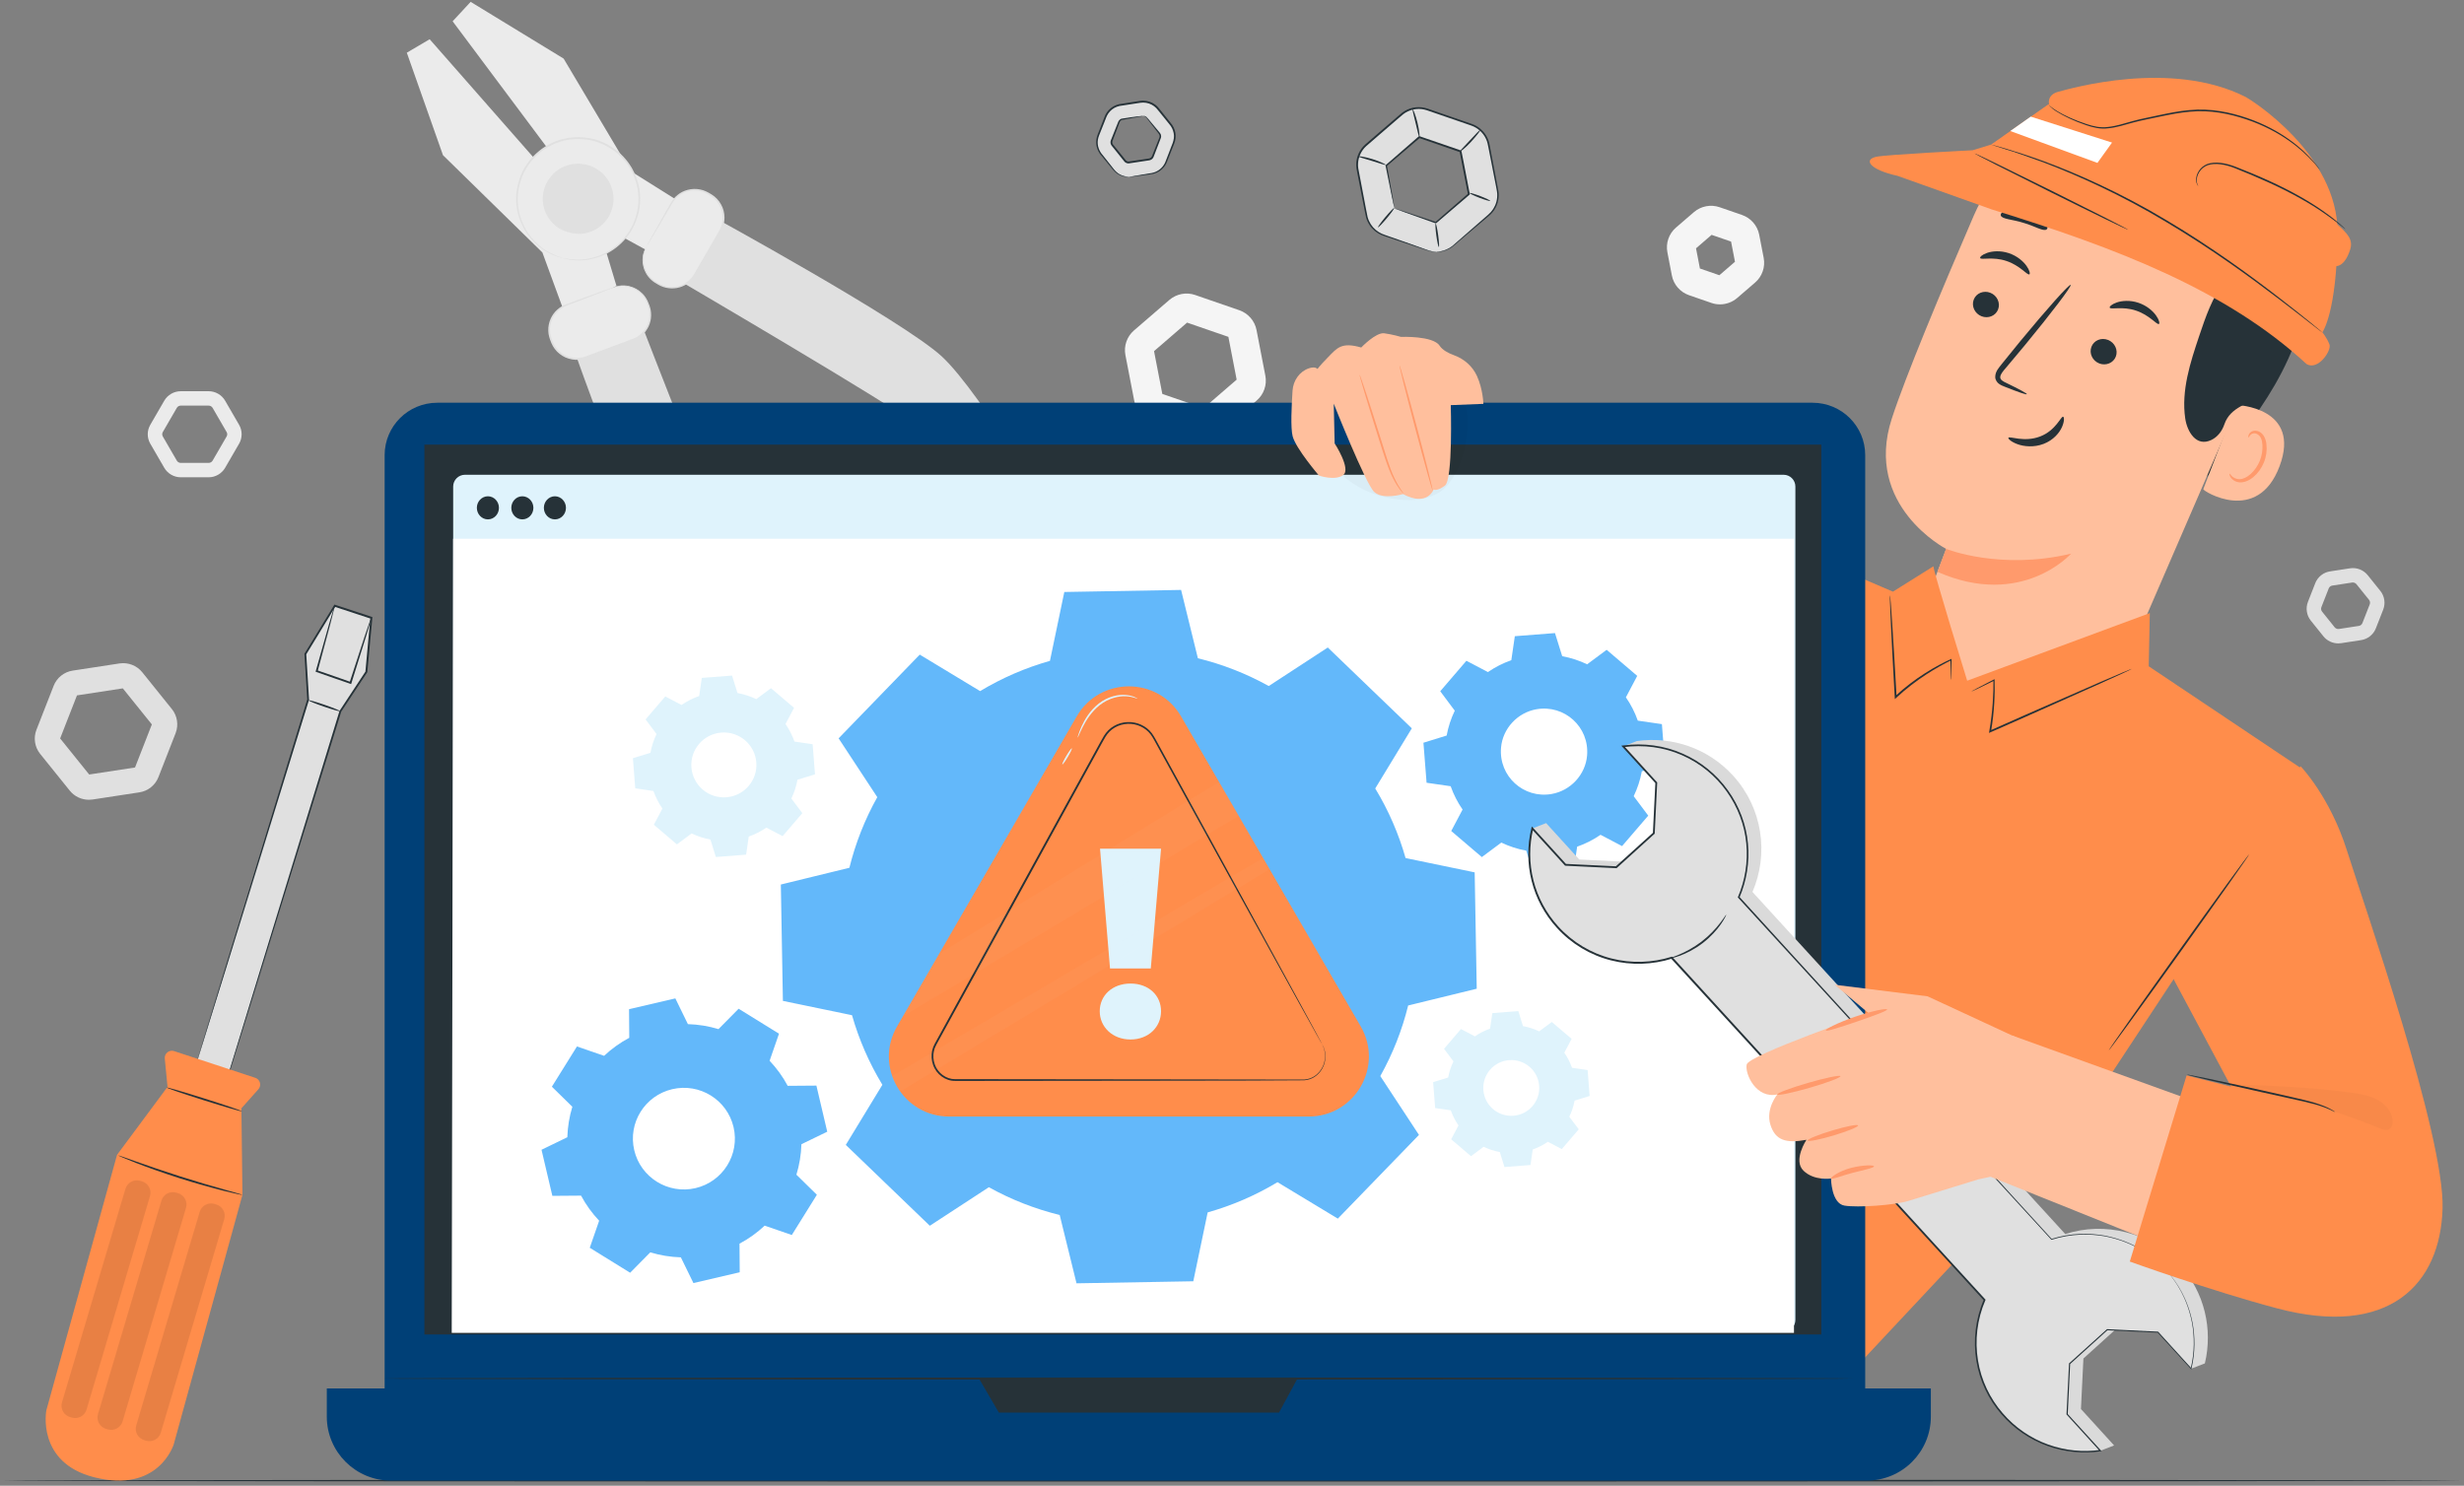 <svg width="451" height="272" viewBox="0 0 451 272" fill="none" xmlns="http://www.w3.org/2000/svg">
<rect x="0" y="0" width="451" height="272" fill="#808080" stroke="none"/>
<g clip-path="url(#clip0_59_95)">
<path d="M220.405 80.058C219.876 80.058 219.347 79.973 218.838 79.795L210.749 77.002C209.136 76.442 207.927 75.059 207.61 73.386L205.991 65.008C205.667 63.335 206.268 61.603 207.563 60.489L214.04 54.904C215.336 53.791 217.14 53.442 218.752 54.002L226.842 56.794C228.454 57.354 229.664 58.737 229.987 60.41L231.607 68.789C231.93 70.462 231.329 72.194 230.034 73.307L223.557 78.893C222.671 79.657 221.548 80.058 220.405 80.058ZM212.745 72.115L220.305 74.723L226.353 69.5L224.839 61.669L217.279 59.06L211.231 64.283L212.745 72.115Z" fill="#F5F5F5"/>
<path d="M314.813 55.721C314.284 55.721 313.755 55.635 313.246 55.457L309.149 54.041C307.53 53.481 306.327 52.098 306.01 50.425L305.19 46.183C304.866 44.51 305.468 42.778 306.763 41.665L310.041 38.839C311.336 37.726 313.141 37.377 314.753 37.937L318.851 39.353C320.47 39.913 321.673 41.296 321.997 42.969L322.816 47.211C323.14 48.884 322.538 50.616 321.243 51.729L317.965 54.555C317.073 55.319 315.949 55.721 314.813 55.721ZM311.145 49.154L314.707 50.386L317.562 47.922L316.848 44.227L313.286 42.995L310.431 45.459L311.145 49.154Z" fill="#F5F5F5"/>
<path d="M427.983 117.787C426.939 117.787 425.928 117.313 425.267 116.49L422.961 113.618C422.187 112.656 421.983 111.339 422.432 110.193L423.774 106.768C424.223 105.615 425.261 104.785 426.49 104.601L430.138 104.041C431.361 103.85 432.603 104.337 433.376 105.299L435.683 108.171C436.456 109.132 436.661 110.45 436.212 111.596L434.87 115.021C434.421 116.174 433.383 117.004 432.154 117.188L428.506 117.748C428.334 117.774 428.155 117.787 427.983 117.787ZM430.66 106.636C430.62 106.636 430.574 106.636 430.534 106.643L426.886 107.203C426.596 107.249 426.344 107.446 426.239 107.723L424.897 111.148C424.791 111.425 424.838 111.741 425.023 111.971L427.329 114.843C427.514 115.074 427.818 115.192 428.109 115.146L431.757 114.586C432.048 114.54 432.299 114.343 432.405 114.066L433.746 110.641C433.852 110.364 433.806 110.048 433.621 109.817L431.314 106.946C431.149 106.755 430.911 106.636 430.66 106.636Z" fill="#E0E0E0"/>
<path d="M16.262 146.413C14.921 146.413 13.625 145.807 12.773 144.747L7.347 138.009C6.349 136.77 6.091 135.084 6.673 133.602L9.819 125.553C10.393 124.078 11.735 123.004 13.308 122.767L21.88 121.456C23.453 121.219 25.052 121.838 26.043 123.076L31.463 129.815C32.461 131.053 32.718 132.739 32.143 134.221L28.998 142.27C28.423 143.752 27.081 144.819 25.508 145.056L16.936 146.367C16.712 146.4 16.48 146.413 16.262 146.413ZM11.008 135.189L16.322 141.789L24.715 140.505L27.795 132.621L22.481 126.021L14.088 127.305L11.008 135.189Z" fill="#E0E0E0"/>
<path d="M38.191 87.376H33.082C31.846 87.376 30.689 86.711 30.068 85.644L27.511 81.231C26.889 80.164 26.889 78.834 27.511 77.766L30.068 73.353C30.689 72.286 31.839 71.621 33.082 71.621H38.191C39.426 71.621 40.583 72.286 41.204 73.353L43.762 77.766C44.383 78.834 44.383 80.164 43.762 81.231L41.204 85.644C40.583 86.711 39.426 87.376 38.191 87.376ZM33.082 74.256C32.784 74.256 32.507 74.414 32.361 74.671L29.804 79.084C29.652 79.341 29.652 79.657 29.804 79.914L32.361 84.327C32.514 84.584 32.784 84.742 33.082 84.742H38.191C38.488 84.742 38.766 84.584 38.917 84.327L41.475 79.914C41.627 79.657 41.627 79.341 41.475 79.084L38.917 74.671C38.766 74.414 38.488 74.256 38.191 74.256H33.082Z" fill="#EBEBEB"/>
<path d="M125.362 37.555L115.396 31.304L103.163 10.727L86.145 0.34L82.847 3.897L84.578 6.209L89.945 13.395L111.278 41.928L119.976 46.697L125.362 37.555Z" fill="#EBEBEB"/>
<path d="M112.838 52.348L109.983 42.87L78.644 7.183L74.46 9.647L81.082 28.412L99.277 46.223L103.354 57.348L112.838 52.348Z" fill="#EBEBEB"/>
<path d="M129.816 39.32C129.816 39.32 165.207 58.678 172.338 65.212C179.469 71.746 196.123 98.956 194.438 102.434C192.746 105.911 191.451 106.353 187.611 103.013C183.771 99.674 171.367 81 168.029 77.984C164.692 74.967 123.234 50.728 123.234 50.728L129.816 39.32Z" fill="#E0E0E0"/>
<path d="M105.819 47.606C112.01 47.606 117.028 42.605 117.028 36.435C117.028 30.265 112.01 25.264 105.819 25.264C99.629 25.264 94.611 30.265 94.611 36.435C94.611 42.605 99.629 47.606 105.819 47.606Z" fill="#EBEBEB"/>
<path d="M103.004 47.25C103.011 47.191 103.969 47.52 105.74 47.533C106.626 47.553 107.71 47.415 108.912 47.066C110.115 46.71 111.43 46.098 112.66 45.116C113.882 44.141 115.052 42.811 115.825 41.131C116.579 39.458 117.041 37.469 116.81 35.407C116.724 34.373 116.466 33.333 116.057 32.338C115.872 31.831 115.594 31.35 115.343 30.863C115.039 30.401 114.748 29.927 114.378 29.499C112.97 27.734 110.915 26.417 108.602 25.791C106.282 25.211 103.837 25.369 101.748 26.226C101.213 26.417 100.731 26.693 100.235 26.95C99.772 27.253 99.296 27.536 98.887 27.892C98.041 28.564 97.301 29.348 96.726 30.21C95.516 31.903 94.948 33.86 94.789 35.691C94.637 37.535 95.014 39.261 95.609 40.71C96.21 42.165 97.056 43.338 97.935 44.227C98.814 45.116 99.7 45.762 100.479 46.177C102.033 47.013 103.024 47.191 103.004 47.25C103.004 47.257 102.945 47.244 102.826 47.211C102.693 47.171 102.522 47.125 102.31 47.066C102.079 47.007 101.801 46.921 101.491 46.783C101.173 46.651 100.797 46.513 100.413 46.282C99.614 45.887 98.708 45.241 97.796 44.352C96.891 43.456 96.012 42.271 95.384 40.789C94.763 39.313 94.366 37.548 94.505 35.658C94.65 33.781 95.232 31.765 96.468 30.02C97.056 29.13 97.816 28.327 98.682 27.628C99.105 27.26 99.587 26.97 100.063 26.654C100.565 26.39 101.068 26.107 101.616 25.909C103.771 25.02 106.289 24.855 108.681 25.455C111.067 26.094 113.182 27.464 114.629 29.282C115.012 29.723 115.31 30.21 115.62 30.691C115.885 31.198 116.162 31.686 116.354 32.213C116.777 33.247 117.041 34.314 117.121 35.381C117.345 37.509 116.863 39.544 116.076 41.256C115.277 42.975 114.067 44.326 112.805 45.314C111.536 46.302 110.181 46.914 108.959 47.257C107.729 47.593 106.626 47.711 105.727 47.672C105.278 47.685 104.881 47.626 104.544 47.586C104.2 47.553 103.916 47.494 103.685 47.435C103.473 47.382 103.301 47.343 103.163 47.31C103.057 47.27 102.997 47.257 103.004 47.25Z" fill="#E0E0E0"/>
<path d="M104.227 42.541C100.843 41.665 98.814 38.22 99.693 34.847C100.572 31.475 104.028 29.453 107.412 30.329C110.796 31.205 112.825 34.65 111.946 38.022C111.067 41.395 107.61 43.417 104.227 42.541Z" fill="#E0E0E0"/>
<path d="M104.227 42.541C104.233 42.495 104.775 42.672 105.773 42.672C106.751 42.672 108.258 42.402 109.653 41.296C110.333 40.749 110.988 40.005 111.417 39.063C111.834 38.128 112.091 37.014 111.959 35.862C111.913 35.289 111.767 34.703 111.536 34.149C111.311 33.589 111.001 33.049 110.598 32.569C109.811 31.587 108.668 30.849 107.373 30.5C106.077 30.177 104.716 30.263 103.546 30.737C102.958 30.961 102.416 31.277 101.947 31.666C101.471 32.041 101.061 32.476 100.737 32.957C100.063 33.899 99.739 34.992 99.647 36.013C99.561 37.041 99.766 38.009 100.096 38.819C100.777 40.459 101.96 41.421 102.812 41.902C103.685 42.389 104.24 42.501 104.227 42.541C104.227 42.541 103.658 42.481 102.746 42.02C101.854 41.566 100.605 40.611 99.871 38.918C99.514 38.081 99.283 37.074 99.362 36C99.442 34.933 99.772 33.78 100.473 32.779C100.81 32.272 101.239 31.811 101.735 31.409C102.224 31.001 102.793 30.665 103.414 30.428C104.643 29.921 106.084 29.828 107.452 30.171C108.813 30.533 110.023 31.317 110.849 32.358C111.272 32.865 111.602 33.438 111.834 34.031C112.071 34.617 112.223 35.23 112.27 35.836C112.395 37.047 112.118 38.213 111.668 39.188C111.212 40.169 110.518 40.934 109.798 41.493C108.331 42.62 106.771 42.85 105.773 42.811C104.755 42.765 104.227 42.541 104.227 42.541Z" fill="#E0E0E0"/>
<path d="M118.33 45.123L122.91 37.179C124.252 34.847 127.232 34.05 129.572 35.388L130.001 35.631C132.341 36.968 133.141 39.939 131.799 42.271L127.219 50.214C125.877 52.546 122.897 53.343 120.557 52.006L120.128 51.762C117.795 50.425 116.988 47.454 118.33 45.123Z" fill="#EBEBEB"/>
<path d="M118.33 45.123C118.376 45.142 117.934 45.735 117.782 46.98C117.715 47.599 117.768 48.377 118.072 49.2C118.238 49.608 118.456 50.023 118.76 50.425C119.07 50.814 119.454 51.182 119.916 51.485C120.385 51.775 120.901 52.091 121.463 52.276C122.031 52.467 122.659 52.553 123.307 52.506C124.595 52.421 125.937 51.749 126.796 50.583C128.316 48.054 129.922 45.169 131.654 42.198C132.486 40.756 132.467 38.925 131.673 37.561C131.297 36.87 130.742 36.303 130.101 35.901C129.446 35.486 128.785 35.131 128.065 34.999C126.644 34.709 125.19 35.111 124.186 35.921C123.148 36.712 122.692 37.91 122.084 38.859C120.947 40.782 120.029 42.343 119.368 43.463C119.057 43.983 118.806 44.392 118.614 44.708C118.436 44.984 118.343 45.129 118.33 45.123C118.317 45.116 118.396 44.958 118.555 44.668C118.733 44.345 118.965 43.924 119.255 43.39C119.89 42.258 120.782 40.677 121.879 38.734C122.157 38.24 122.447 37.726 122.751 37.192C123.062 36.646 123.478 36.119 124.014 35.691C125.071 34.821 126.611 34.38 128.131 34.683C128.898 34.815 129.618 35.197 130.279 35.618C130.96 36.046 131.561 36.652 131.964 37.39C132.817 38.846 132.843 40.808 131.944 42.363C130.206 45.347 128.62 48.185 127.047 50.767C126.122 52.012 124.688 52.717 123.32 52.79C122.639 52.829 121.972 52.73 121.37 52.526C120.762 52.315 120.26 51.999 119.771 51.69C119.295 51.367 118.892 50.972 118.581 50.563C118.271 50.142 118.053 49.7 117.887 49.279C117.59 48.416 117.557 47.606 117.643 46.974C117.729 46.335 117.927 45.874 118.066 45.571C118.231 45.268 118.323 45.116 118.33 45.123Z" fill="#E0E0E0"/>
<path d="M104.669 62.966C104.669 62.966 118.079 100.919 123.393 108.994C128.706 117.069 152.928 137.877 156.648 136.777C160.363 135.677 161.017 134.478 158.334 130.157C155.651 125.836 139.181 110.601 136.736 106.827C134.291 103.053 117.035 58.349 117.035 58.349L104.669 62.966Z" fill="#E0E0E0"/>
<path d="M112.283 52.618L103.678 55.826C101.154 56.768 99.871 59.567 100.817 62.084L100.988 62.545C101.933 65.061 104.742 66.338 107.267 65.397L115.872 62.189C118.396 61.247 119.678 58.448 118.733 55.932L118.561 55.471C117.616 52.954 114.808 51.677 112.283 52.618Z" fill="#EBEBEB"/>
<path d="M112.283 52.618C112.276 52.605 112.442 52.546 112.759 52.434C113.083 52.355 113.572 52.23 114.213 52.25C114.854 52.269 115.64 52.434 116.453 52.869C116.85 53.099 117.246 53.389 117.616 53.758C117.973 54.133 118.297 54.588 118.542 55.115C118.773 55.642 119.004 56.188 119.11 56.821C119.216 57.447 119.209 58.112 119.057 58.777C118.76 60.108 117.834 61.405 116.447 62.11C113.638 63.236 110.565 64.336 107.333 65.561C105.654 66.194 103.711 65.845 102.409 64.771C101.748 64.251 101.246 63.566 100.929 62.821C100.625 62.103 100.36 61.333 100.354 60.556C100.301 59.008 100.988 57.565 102.019 56.669C102.528 56.215 103.116 55.886 103.711 55.675C104.293 55.464 104.848 55.26 105.377 55.062C107.478 54.305 109.19 53.685 110.413 53.238C110.988 53.04 111.444 52.882 111.787 52.757C112.111 52.658 112.276 52.612 112.283 52.618C112.29 52.625 112.124 52.704 111.82 52.829C111.483 52.968 111.027 53.145 110.465 53.369C109.249 53.837 107.551 54.489 105.463 55.293C104.425 55.734 103.163 55.991 102.211 56.887C101.246 57.743 100.612 59.106 100.671 60.549C100.678 61.273 100.929 61.985 101.233 62.696C101.53 63.388 101.999 64.027 102.621 64.507C103.837 65.509 105.648 65.825 107.214 65.239C110.432 64.02 113.558 62.907 116.308 61.827C117.61 61.175 118.489 59.963 118.779 58.711C118.931 58.086 118.945 57.453 118.852 56.86C118.76 56.274 118.535 55.721 118.323 55.214C118.099 54.713 117.801 54.272 117.464 53.91C117.121 53.547 116.744 53.264 116.367 53.04C115.601 52.605 114.841 52.428 114.219 52.388C112.95 52.329 112.29 52.671 112.283 52.618Z" fill="#E0E0E0"/>
<path d="M450.5 271.06C450.5 271.152 349.754 271.231 225.513 271.231C101.22 271.231 0.5 271.158 0.5 271.06C0.5 270.961 101.22 270.888 225.513 270.888C349.754 270.888 450.5 270.967 450.5 271.06Z" fill="#263238"/>
<path d="M35.633 195.708C35.818 195.154 56.405 128.069 56.405 128.069L55.889 119.737L61.276 110.897L67.964 113.097L67.045 123.004L62.293 130.21L41.554 197.618L35.633 195.708Z" fill="#E0E0E0"/>
<path d="M35.633 195.708C35.633 195.708 35.772 195.747 36.029 195.826C36.294 195.912 36.677 196.024 37.173 196.182C38.184 196.498 39.658 196.959 41.574 197.565L41.495 197.605C44.846 186.658 52.591 161.338 62.135 130.17L62.141 130.15L62.154 130.131C63.661 127.845 65.274 125.401 66.906 122.925L66.88 123.004C67.171 119.842 67.481 116.49 67.792 113.098L67.911 113.275C67.739 113.216 67.547 113.157 67.356 113.091C65.294 112.412 63.245 111.741 61.216 111.069L61.414 110.996C59.584 114 57.786 116.951 56.028 119.836L56.054 119.737C56.226 122.576 56.398 125.355 56.563 128.069V128.102L56.557 128.128C50.536 147.618 45.328 164.5 41.614 176.521C39.75 182.528 38.257 187.323 37.232 190.623C36.717 192.263 36.32 193.534 36.049 194.404C35.917 194.825 35.811 195.155 35.739 195.385C35.679 195.589 35.633 195.708 35.633 195.708C35.633 195.708 35.659 195.602 35.719 195.385C35.785 195.155 35.884 194.838 36.003 194.417C36.261 193.554 36.644 192.289 37.133 190.656C38.138 187.356 39.592 182.567 41.416 176.56C45.097 164.507 50.272 147.572 56.246 128.016L56.239 128.076C56.068 125.362 55.896 122.582 55.724 119.743V119.691L55.75 119.645C57.508 116.76 59.306 113.809 61.137 110.805L61.209 110.687L61.342 110.726C63.37 111.392 65.413 112.07 67.481 112.748C67.673 112.808 67.858 112.874 68.036 112.933L68.168 112.979L68.155 113.117C67.838 116.509 67.534 119.862 67.237 123.024L67.23 123.063L67.204 123.096C65.565 125.573 63.952 128.016 62.445 130.295L62.465 130.249C52.829 161.398 45.004 186.691 41.621 197.625L41.601 197.684L41.541 197.664C39.618 197.032 38.138 196.544 37.133 196.208C36.644 196.044 36.274 195.919 36.01 195.833C35.752 195.754 35.633 195.708 35.633 195.708Z" fill="#263238"/>
<path d="M30.663 198.968L21.417 211.43L8.484 258.189C8.484 258.189 6.626 267.727 17.194 270.434C29.064 273.477 31.8 264.414 31.8 264.414L44.377 218.748L44.185 202.9L47.291 199.416C47.919 198.718 47.615 197.605 46.723 197.315L31.872 192.428C30.974 192.131 30.068 192.856 30.161 193.791L30.663 198.968Z" fill="#FF8D4B"/>
<path d="M44.291 203.454C44.264 203.546 41.151 202.637 37.338 201.438C33.525 200.233 30.458 199.186 30.491 199.093C30.518 199.001 33.63 199.904 37.444 201.116C41.257 202.314 44.324 203.368 44.291 203.454Z" fill="#263238"/>
<path d="M44.377 218.755C44.37 218.774 44.039 218.722 43.451 218.59C42.856 218.465 42.011 218.267 40.96 218.004C38.865 217.477 35.983 216.686 32.837 215.685C29.692 214.684 26.883 213.67 24.867 212.886C23.863 212.497 23.05 212.168 22.494 211.924C21.939 211.687 21.635 211.542 21.642 211.523C21.648 211.503 21.972 211.602 22.541 211.799C23.169 212.023 23.981 212.313 24.953 212.655C26.988 213.38 29.804 214.355 32.943 215.356C36.082 216.351 38.944 217.187 41.026 217.767C42.017 218.043 42.843 218.28 43.491 218.458C44.066 218.63 44.383 218.728 44.377 218.755Z" fill="#263238"/>
<g opacity="0.3">
<path opacity="0.3" d="M13.136 259.52L12.819 259.427C11.662 259.085 11.002 257.873 11.345 256.727L22.957 217.641C23.301 216.489 24.517 215.83 25.667 216.173L25.984 216.265C27.14 216.607 27.801 217.819 27.458 218.965L15.846 258.051C15.509 259.204 14.293 259.856 13.136 259.52Z" fill="black"/>
</g>
<g opacity="0.3">
<path opacity="0.3" d="M19.725 261.68L19.408 261.588C18.252 261.246 17.591 260.034 17.934 258.888L29.546 219.802C29.89 218.649 31.106 217.991 32.256 218.333L32.573 218.425C33.73 218.768 34.39 219.98 34.047 221.126L22.442 260.212C22.098 261.364 20.882 262.023 19.725 261.68Z" fill="black"/>
</g>
<g opacity="0.3">
<path opacity="0.3" d="M26.724 263.748L26.407 263.656C25.25 263.314 24.59 262.102 24.933 260.956L36.545 221.87C36.889 220.718 38.105 220.059 39.255 220.401L39.572 220.494C40.728 220.836 41.389 222.048 41.046 223.194L29.434 262.28C29.097 263.432 27.881 264.084 26.724 263.748Z" fill="black"/>
</g>
<path d="M62.234 130.19C62.201 130.282 60.886 129.907 59.293 129.36C57.7 128.813 56.431 128.293 56.464 128.201C56.497 128.108 57.812 128.484 59.405 129.031C60.998 129.584 62.267 130.098 62.234 130.19Z" fill="#263238"/>
<path d="M67.97 113.097C67.99 113.104 67.904 113.427 67.739 114.02C67.547 114.658 67.296 115.508 66.986 116.536C66.305 118.722 65.38 121.693 64.322 125.072L64.269 125.237L64.104 125.177C63.119 124.835 62.102 124.486 61.057 124.124C59.98 123.748 58.929 123.379 57.918 123.024L57.766 122.971L57.806 122.819C58.764 119.434 59.603 116.463 60.218 114.283C60.522 113.255 60.767 112.419 60.958 111.787C61.137 111.207 61.242 110.891 61.262 110.891C61.282 110.897 61.216 111.22 61.071 111.813C60.905 112.452 60.694 113.302 60.429 114.336C59.841 116.529 59.042 119.506 58.13 122.905L58.024 122.701C59.035 123.05 60.086 123.419 61.163 123.788C62.207 124.15 63.225 124.506 64.203 124.855L63.985 124.96C65.082 121.594 66.047 118.637 66.761 116.463C67.111 115.442 67.395 114.606 67.607 113.973C67.832 113.407 67.95 113.091 67.97 113.097Z" fill="#263238"/>
<path d="M262.906 46.098C262.378 46.098 261.849 46.012 261.34 45.834L253.251 43.041C251.638 42.481 250.429 41.098 250.112 39.425L248.492 31.04C248.169 29.367 248.77 27.635 250.065 26.522L256.542 20.936C257.837 19.823 259.642 19.474 261.254 20.034L269.343 22.827C270.963 23.387 272.165 24.77 272.489 26.443L274.108 34.821C274.432 36.494 273.831 38.227 272.536 39.34L266.065 44.925C265.167 45.689 264.043 46.098 262.906 46.098ZM255.24 38.147L262.801 40.756L268.848 35.532L267.334 27.701L259.774 25.093L253.727 30.316L255.24 38.147Z" fill="#E0E0E0"/>
<path d="M255.24 38.147C255.233 38.154 255.187 37.976 255.108 37.627C255.022 37.238 254.916 36.725 254.777 36.079C254.493 34.683 254.097 32.733 253.608 30.335C253.601 30.289 253.614 30.243 253.647 30.217C255.366 28.722 257.414 26.937 259.675 24.974C259.721 24.934 259.78 24.928 259.833 24.941C262.173 25.745 264.73 26.627 267.394 27.543C267.295 27.424 267.533 27.701 267.506 27.674V27.681V27.688V27.701L267.513 27.734L267.526 27.8L267.552 27.931L267.605 28.188L267.704 28.702C267.771 29.044 267.837 29.38 267.903 29.716C268.035 30.388 268.16 31.053 268.286 31.706C268.537 33.016 268.782 34.288 269.013 35.506C269.026 35.565 269 35.625 268.96 35.657C266.687 37.601 264.631 39.359 262.887 40.854C262.853 40.887 262.801 40.894 262.761 40.881C260.454 40.057 258.571 39.386 257.229 38.905C256.608 38.674 256.112 38.496 255.742 38.358C255.405 38.226 255.233 38.16 255.24 38.147C255.247 38.141 255.438 38.193 255.795 38.305C256.179 38.431 256.687 38.595 257.322 38.799C258.663 39.247 260.54 39.873 262.847 40.644L262.721 40.67C264.453 39.162 266.488 37.39 268.749 35.427L268.696 35.578C268.458 34.36 268.213 33.089 267.956 31.778C267.83 31.126 267.698 30.461 267.572 29.789C267.506 29.453 267.44 29.117 267.374 28.774L267.275 28.261L267.222 28.004L267.196 27.872L267.182 27.806L267.176 27.773V27.76V27.753V27.747C267.149 27.721 267.387 27.991 267.288 27.879C264.625 26.956 262.067 26.067 259.734 25.257L259.893 25.224C257.619 27.167 255.551 28.939 253.819 30.421L253.859 30.303C254.295 32.687 254.645 34.63 254.896 36.013C255.009 36.672 255.101 37.192 255.167 37.587C255.227 37.943 255.253 38.141 255.24 38.147Z" fill="#263238"/>
<path d="M262.906 46.098C262.906 46.078 263.191 46.091 263.726 45.992C264.248 45.893 265.034 45.656 265.841 45.024C267.407 43.654 269.647 41.698 272.41 39.287C273.097 38.707 273.633 37.891 273.89 36.942C274.016 36.468 274.069 35.967 274.042 35.467C274.009 34.966 273.877 34.446 273.785 33.912C273.368 31.791 272.925 29.525 272.463 27.141C272.344 26.535 272.251 25.949 271.98 25.409C271.729 24.862 271.359 24.361 270.903 23.947C270.447 23.532 269.905 23.202 269.31 22.991C268.696 22.781 268.075 22.563 267.447 22.346C266.191 21.911 264.915 21.477 263.62 21.029C262.972 20.805 262.318 20.581 261.664 20.357C261.003 20.107 260.369 19.935 259.681 19.942C259.001 19.948 258.326 20.093 257.718 20.377C257.097 20.647 256.601 21.095 256.086 21.549C255.048 22.445 254.031 23.321 253.026 24.19C252.022 25.053 251.037 25.903 250.079 26.739C249.16 27.569 248.631 28.748 248.572 29.921C248.525 30.513 248.651 31.08 248.77 31.666C248.882 32.246 248.988 32.819 249.1 33.385C249.318 34.518 249.523 35.611 249.728 36.679C249.933 37.733 250.112 38.78 250.323 39.741C250.581 40.683 251.116 41.507 251.803 42.08C252.147 42.37 252.517 42.607 252.907 42.785C253.29 42.956 253.707 43.081 254.097 43.226C254.877 43.502 255.617 43.759 256.311 44.003C257.685 44.49 258.875 44.912 259.853 45.255C260.831 45.59 261.565 45.907 262.1 45.999C262.616 46.091 262.906 46.078 262.906 46.098C262.906 46.098 262.616 46.137 262.074 46.058C261.525 45.986 260.778 45.683 259.794 45.373C258.809 45.044 257.613 44.642 256.231 44.174C255.537 43.937 254.797 43.687 254.011 43.423C253.621 43.285 253.211 43.166 252.795 42.989C252.385 42.804 251.988 42.56 251.625 42.258C250.898 41.652 250.323 40.795 250.045 39.801C249.821 38.806 249.642 37.785 249.424 36.725C249.219 35.664 249.001 34.564 248.783 33.438C248.671 32.871 248.558 32.298 248.446 31.719C248.334 31.146 248.195 30.527 248.241 29.901C248.301 28.649 248.862 27.385 249.841 26.496C250.805 25.659 251.79 24.803 252.795 23.94C253.799 23.07 254.817 22.194 255.855 21.299C256.119 21.075 256.364 20.851 256.648 20.627C256.932 20.41 257.243 20.225 257.566 20.073C258.221 19.77 258.941 19.613 259.675 19.613C260.402 19.606 261.135 19.803 261.77 20.047C262.424 20.271 263.078 20.502 263.726 20.726C265.021 21.174 266.297 21.615 267.552 22.049C268.18 22.267 268.802 22.484 269.416 22.695C270.051 22.919 270.632 23.275 271.115 23.723C271.597 24.171 271.994 24.704 272.258 25.29C272.542 25.87 272.648 26.515 272.754 27.102C273.21 29.486 273.639 31.758 274.049 33.879C274.141 34.413 274.274 34.926 274.307 35.467C274.333 36 274.267 36.534 274.135 37.028C273.857 38.022 273.282 38.879 272.555 39.484C269.76 41.862 267.493 43.792 265.907 45.142C265.067 45.775 264.255 45.992 263.719 46.078C263.191 46.137 262.906 46.098 262.906 46.098Z" fill="#263238"/>
<path d="M206.572 32.384C205.528 32.384 204.517 31.91 203.856 31.087L201.549 28.215C200.776 27.253 200.571 25.936 201.021 24.79L202.362 21.365C202.812 20.212 203.849 19.382 205.078 19.198L208.727 18.638C209.949 18.453 211.192 18.934 211.972 19.896L214.278 22.768C215.051 23.729 215.256 25.047 214.807 26.193L213.465 29.618C213.016 30.77 211.978 31.6 210.749 31.785L207.101 32.345C206.922 32.371 206.751 32.384 206.572 32.384ZM209.249 21.233C209.209 21.233 209.163 21.233 209.123 21.239L205.475 21.799C205.178 21.846 204.933 22.043 204.821 22.32L203.479 25.745C203.373 26.021 203.42 26.338 203.605 26.568L205.911 29.433C206.096 29.664 206.394 29.782 206.691 29.736L210.339 29.176C210.63 29.13 210.881 28.933 210.993 28.656L212.335 25.231C212.441 24.954 212.395 24.638 212.21 24.408L209.903 21.536C209.738 21.345 209.5 21.233 209.249 21.233Z" fill="#E0E0E0"/>
<path d="M209.249 21.233C209.249 21.226 209.348 21.2 209.533 21.246C209.625 21.272 209.738 21.318 209.844 21.41C209.956 21.509 210.042 21.628 210.161 21.76C210.643 22.339 211.278 23.09 212.038 24.006C212.137 24.131 212.236 24.249 212.342 24.381C212.454 24.533 212.52 24.717 212.527 24.915C212.54 25.112 212.461 25.317 212.401 25.461C212.342 25.626 212.276 25.791 212.209 25.962C211.945 26.64 211.674 27.365 211.377 28.129C211.304 28.32 211.231 28.511 211.152 28.709C211.066 28.939 210.888 29.143 210.656 29.255C210.405 29.374 210.187 29.367 209.976 29.407C209.758 29.44 209.539 29.473 209.321 29.506C208.429 29.637 207.557 29.789 206.565 29.921C206.281 29.921 205.997 29.795 205.812 29.585C205.667 29.4 205.515 29.216 205.369 29.038C205.085 28.682 204.801 28.327 204.523 27.977C204.246 27.628 203.975 27.286 203.704 26.956L203.506 26.706C203.433 26.621 203.36 26.502 203.321 26.39C203.235 26.16 203.248 25.89 203.334 25.672C203.638 24.915 203.922 24.197 204.193 23.518C204.325 23.182 204.457 22.86 204.583 22.544C204.649 22.392 204.689 22.227 204.808 22.069C204.92 21.918 205.065 21.806 205.23 21.74C206.499 21.509 207.464 21.417 208.158 21.318C208.859 21.233 209.242 21.2 209.249 21.233C209.249 21.246 209.156 21.259 208.978 21.299C208.76 21.338 208.502 21.391 208.191 21.45C207.524 21.582 206.486 21.727 205.33 21.964C205.211 22.017 205.098 22.102 205.019 22.214C204.946 22.32 204.9 22.478 204.834 22.636C204.715 22.952 204.589 23.281 204.464 23.617C204.206 24.296 203.929 25.02 203.638 25.784C203.572 25.942 203.572 26.12 203.631 26.278C203.677 26.43 203.836 26.575 203.968 26.752C204.239 27.088 204.51 27.424 204.794 27.773C205.072 28.122 205.356 28.471 205.647 28.827C205.792 29.005 205.931 29.183 206.076 29.361C206.195 29.499 206.387 29.585 206.572 29.578C207.497 29.44 208.403 29.308 209.275 29.176C209.493 29.143 209.711 29.11 209.929 29.078C210.148 29.038 210.372 29.031 210.511 28.959C210.67 28.88 210.789 28.748 210.848 28.59C210.927 28.399 211 28.201 211.079 28.017C211.383 27.259 211.668 26.542 211.939 25.863C212.005 25.692 212.071 25.527 212.137 25.369C212.209 25.198 212.262 25.073 212.256 24.928C212.256 24.783 212.209 24.645 212.13 24.533C212.031 24.407 211.939 24.282 211.846 24.164C211.119 23.222 210.511 22.445 210.055 21.845C209.698 21.213 209.229 21.259 209.249 21.233Z" fill="#263238"/>
<path d="M206.572 32.384C206.572 32.371 206.724 32.351 207.015 32.318C207.339 32.259 207.755 32.187 208.277 32.101C208.839 32.009 209.506 31.897 210.28 31.765C210.676 31.699 211.086 31.653 211.483 31.475C211.886 31.31 212.276 31.053 212.606 30.711C212.943 30.369 213.214 29.94 213.386 29.44C213.578 28.933 213.782 28.406 213.994 27.866C214.351 26.766 215.091 25.639 214.827 24.381C214.714 23.756 214.43 23.182 213.981 22.669C213.551 22.135 213.108 21.588 212.659 21.035C212.434 20.759 212.21 20.475 211.978 20.192C211.753 19.902 211.529 19.652 211.238 19.441C210.676 19.02 209.969 18.776 209.242 18.776C208.885 18.769 208.522 18.855 208.145 18.901C207.775 18.96 207.405 19.013 207.041 19.072C206.314 19.184 205.601 19.296 204.893 19.402C204.226 19.547 203.625 19.896 203.175 20.377C202.95 20.614 202.765 20.884 202.62 21.174C202.481 21.457 202.369 21.779 202.25 22.082C202.012 22.695 201.774 23.288 201.543 23.867C201.325 24.454 201.047 24.994 200.961 25.541C200.77 26.667 201.206 27.707 201.867 28.432C202.481 29.209 203.036 29.914 203.525 30.533C203.777 30.843 203.981 31.146 204.219 31.37C204.457 31.6 204.702 31.778 204.94 31.91C205.924 32.424 206.585 32.331 206.572 32.384C206.572 32.391 206.532 32.397 206.46 32.397C206.387 32.404 206.268 32.397 206.123 32.391C205.832 32.364 205.389 32.285 204.88 32.028C204.629 31.903 204.365 31.719 204.107 31.488C203.849 31.251 203.631 30.955 203.373 30.652C202.871 30.039 202.303 29.341 201.675 28.577C200.988 27.859 200.479 26.7 200.684 25.488C200.776 24.875 201.054 24.328 201.265 23.749C201.49 23.169 201.721 22.57 201.959 21.964C202.085 21.654 202.184 21.351 202.336 21.029C202.488 20.712 202.693 20.416 202.937 20.153C203.426 19.626 204.094 19.237 204.821 19.072C205.548 18.947 206.255 18.848 206.988 18.73C207.352 18.671 207.722 18.618 208.092 18.559C208.456 18.512 208.832 18.42 209.242 18.427C210.042 18.427 210.822 18.697 211.443 19.158C211.753 19.382 212.024 19.685 212.243 19.968C212.467 20.251 212.692 20.535 212.917 20.811C213.366 21.371 213.802 21.918 214.232 22.451C214.694 22.972 215.032 23.637 215.137 24.315C215.256 24.994 215.17 25.679 214.926 26.278C214.694 26.858 214.476 27.418 214.258 27.958C214.04 28.498 213.835 29.025 213.637 29.525C213.452 30.046 213.148 30.513 212.778 30.876C212.051 31.62 211.079 31.89 210.306 31.949C209.533 32.055 208.865 32.147 208.297 32.226C207.742 32.298 207.319 32.358 207.022 32.384C206.731 32.397 206.572 32.397 206.572 32.384Z" fill="#263238"/>
<path d="M270.963 23.782C271.029 23.841 270.295 24.829 269.264 25.955C268.227 27.082 267.242 27.846 267.182 27.773C267.116 27.701 267.989 26.831 269.013 25.725C270.031 24.612 270.883 23.716 270.963 23.782Z" fill="#263238"/>
<path d="M258.564 19.994C258.65 19.961 259.106 21.061 259.45 22.484C259.794 23.907 259.893 25.093 259.8 25.106C259.701 25.119 259.457 23.973 259.113 22.563C258.776 21.16 258.472 20.027 258.564 19.994Z" fill="#263238"/>
<path d="M253.641 30.184C253.601 30.276 252.491 29.881 251.103 29.459C249.715 29.031 248.578 28.722 248.598 28.63C248.618 28.537 249.801 28.695 251.209 29.13C252.61 29.565 253.674 30.105 253.641 30.184Z" fill="#263238"/>
<path d="M252.226 41.612C252.154 41.553 252.762 40.71 253.575 39.735C254.394 38.76 255.115 38.016 255.187 38.075C255.26 38.134 254.652 38.977 253.839 39.952C253.026 40.927 252.299 41.671 252.226 41.612Z" fill="#263238"/>
<path d="M263.362 45.221C263.27 45.235 263.058 44.286 262.9 43.1C262.735 41.915 262.682 40.94 262.774 40.927C262.867 40.914 263.078 41.869 263.237 43.054C263.395 44.233 263.455 45.208 263.362 45.221Z" fill="#263238"/>
<path d="M272.76 36.777C272.727 36.863 271.855 36.613 270.811 36.218C269.766 35.816 268.947 35.42 268.987 35.335C269.02 35.249 269.892 35.5 270.936 35.895C271.98 36.297 272.8 36.692 272.76 36.777Z" fill="#263238"/>
<path d="M403.96 87.284C408.441 81.916 412.915 76.489 416.398 70.429C419.881 64.369 422.366 57.598 422.531 50.616C422.558 49.556 422.095 42.212 421.077 41.915C420.35 41.704 419.848 48.192 419.246 48.66C413.543 53.113 409.835 59.719 407.701 66.622C405.566 73.518 404.562 80.085 403.96 87.284Z" fill="#263238"/>
<path d="M345.683 128.135C347.467 123.531 356.244 100.497 356.211 100.484C356.211 100.484 341.07 92.633 346.264 76.64C348.776 68.914 355.246 53.429 361.267 39.485C367.737 24.493 384.675 16.971 400.186 22.195L401.726 22.715C418.024 29.275 421.533 46.737 414.501 62.788L382.138 137.547L353.759 128.807L345.683 128.135Z" fill="#FFBF9D"/>
<path d="M356.211 100.484C356.211 100.484 366.084 104.462 379.091 101.354C379.091 101.354 370.09 111.49 354.631 104.693L356.211 100.484Z" fill="#FF9A6C"/>
<path d="M361.26 54.858C360.811 56.044 361.445 57.401 362.681 57.895C363.91 58.382 365.278 57.822 365.728 56.636C366.177 55.451 365.543 54.094 364.307 53.6C363.077 53.112 361.709 53.672 361.26 54.858Z" fill="#263238"/>
<path d="M362.443 47.244C362.628 47.632 364.783 46.941 367.241 47.777C369.706 48.574 371.081 50.438 371.444 50.228C371.623 50.142 371.51 49.51 370.922 48.673C370.341 47.85 369.211 46.849 367.677 46.341C366.144 45.834 364.67 45.966 363.732 46.289C362.787 46.611 362.35 47.059 362.443 47.244Z" fill="#263238"/>
<path d="M382.805 63.493C382.356 64.679 382.99 66.036 384.226 66.53C385.455 67.017 386.823 66.457 387.273 65.272C387.722 64.086 387.088 62.729 385.852 62.235C384.616 61.741 383.254 62.308 382.805 63.493Z" fill="#263238"/>
<path d="M386.156 56.327C386.341 56.722 388.502 56.024 390.954 56.86C393.412 57.657 394.794 59.521 395.157 59.311C395.329 59.218 395.23 58.593 394.635 57.756C394.053 56.926 392.923 55.932 391.39 55.424C389.857 54.917 388.383 55.049 387.444 55.372C386.506 55.694 386.063 56.149 386.156 56.327Z" fill="#263238"/>
<path d="M370.982 72.168C371.041 72.03 369.6 71.259 367.234 70.106C366.626 69.83 366.078 69.507 366.118 69.046C366.124 68.545 366.613 67.959 367.162 67.333C368.265 66.022 369.415 64.639 370.625 63.197C375.496 57.289 379.249 52.349 379.005 52.151C378.767 51.96 374.623 56.59 369.752 62.499C368.569 63.961 367.433 65.351 366.355 66.688C365.88 67.32 365.199 67.985 365.199 69.033C365.212 69.56 365.556 70.054 365.919 70.291C366.283 70.548 366.633 70.673 366.937 70.798C369.382 71.773 370.922 72.3 370.982 72.168Z" fill="#263238"/>
<path d="M377.63 76.291C377.24 76.133 376.335 78.787 373.414 79.907C370.493 81.034 367.757 79.776 367.611 80.144C367.519 80.296 368.067 80.876 369.257 81.31C370.42 81.745 372.264 81.949 374.055 81.264C375.839 80.579 376.956 79.235 377.419 78.175C377.895 77.095 377.822 76.337 377.63 76.291Z" fill="#263238"/>
<path d="M389.658 46.44C389.678 47.185 392.236 47.698 394.998 49.016C397.787 50.274 399.83 51.901 400.411 51.433C400.675 51.203 400.484 50.445 399.763 49.483C399.05 48.528 397.774 47.415 396.109 46.645C394.443 45.874 392.765 45.617 391.575 45.69C390.372 45.749 389.658 46.091 389.658 46.44Z" fill="#263238"/>
<path d="M366.217 39.452C366.461 40.15 368.345 40.143 370.393 40.802C372.462 41.388 374.022 42.442 374.617 41.994C374.888 41.77 374.802 41.125 374.227 40.341C373.665 39.57 372.568 38.721 371.154 38.293C369.739 37.864 368.358 37.963 367.459 38.293C366.547 38.622 366.118 39.116 366.217 39.452Z" fill="#263238"/>
<path d="M409.201 74.137C409.512 74.111 421.275 74.598 417.237 85.368C413.199 96.137 403.187 89.873 403.279 89.557C403.379 89.241 409.201 74.137 409.201 74.137Z" fill="#FFBF9D"/>
<path d="M408.11 86.705C408.17 86.685 408.249 86.909 408.514 87.172C408.771 87.429 409.267 87.726 409.908 87.726C411.203 87.732 412.842 86.283 413.622 84.367C414.019 83.398 414.158 82.384 414.105 81.482C414.072 80.573 413.768 79.828 413.226 79.512C412.704 79.17 412.168 79.361 411.924 79.611C411.666 79.855 411.653 80.098 411.587 80.098C411.547 80.112 411.422 79.835 411.679 79.42C411.805 79.222 412.023 79.018 412.36 78.906C412.697 78.794 413.12 78.827 413.503 79.018C414.316 79.387 414.779 80.428 414.845 81.422C414.957 82.437 414.819 83.576 414.369 84.67C413.484 86.817 411.613 88.431 409.882 88.299C409.049 88.213 408.5 87.746 408.269 87.37C408.038 86.975 408.071 86.711 408.11 86.705Z" fill="#FF9A6C"/>
<path d="M375.079 24.368C373.705 22.741 381.1 19.119 386.129 18.822C393.73 18.368 404.31 20.35 409.631 24.316C416.035 29.098 420.634 34.94 421.731 42.837C422.829 50.735 421.262 58.85 418.189 66.213C417.251 68.46 416.101 70.739 414.144 72.188C411.726 73.986 408.263 74.374 407.132 77.701C406.716 78.913 405.91 79.993 404.753 80.546C401.977 81.883 400.325 78.998 399.975 76.607C399.228 71.496 400.894 66.378 402.539 61.484C403.709 58.007 404.918 54.456 407.152 51.538C408.368 49.951 409.862 48.581 410.992 46.934C412.116 45.281 412.856 43.2 412.294 41.283C412.201 40.973 412.016 40.552 411.759 40.064C409.736 36.231 405.771 33.8 401.429 33.688C394.542 33.504 382.957 32.74 381.04 29.657C378.285 25.218 378.093 22.939 378.093 22.939L375.079 24.368Z" fill="#263238"/>
<path d="M411.032 17.748C411.726 18.098 427.964 28.096 427.858 42.679C427.752 57.262 425.076 60.832 425.076 60.832C425.076 60.832 425.882 61.8 426.371 63.039C426.807 64.145 424.315 67.9 422.181 66.648C407.602 53.165 387.511 45.426 364.591 38.352L347.302 32.187C342.246 31.08 340.984 29.209 343.456 28.696C345.352 28.3 361.055 27.51 361.055 27.51L364.445 26.469L375.04 19.02C375.04 19.02 374.63 17.34 376.778 16.787C378.912 16.234 397.358 10.826 411.032 17.748Z" fill="#FF8D4B"/>
<path d="M364.432 26.463C364.432 26.463 364.664 26.555 365.106 26.7C365.642 26.871 366.283 27.075 367.056 27.319C368.761 27.826 371.193 28.682 374.174 29.776C380.109 32.035 388.165 35.618 396.479 40.631C404.826 45.584 411.917 50.794 416.98 54.634C419.517 56.551 421.54 58.145 422.941 59.231C423.582 59.732 424.117 60.147 424.56 60.489C424.93 60.773 425.135 60.911 425.135 60.911C425.135 60.911 424.957 60.74 424.6 60.443C424.17 60.088 423.648 59.66 423.02 59.146C421.639 58.026 419.636 56.406 417.118 54.469C412.089 50.583 405.004 45.34 396.644 40.374C388.317 35.355 380.228 31.791 374.26 29.585C368.265 27.398 364.432 26.463 364.432 26.463Z" fill="#263238"/>
<g opacity="0.3">
<g opacity="0.3">
<g opacity="0.3">
<g opacity="0.3">
<g opacity="0.3">
<path opacity="0.3" d="M424.448 30.962C424.448 30.962 406.524 21.398 396.624 22.557C397.008 22.504 397.397 22.452 397.781 22.399C394.701 22.656 391.621 22.913 388.535 23.163C386.975 23.295 385.178 23.341 384.107 22.201C384.107 22.201 389.718 19.83 398.58 19.876C407.45 19.935 420.456 23.104 424.448 30.962Z" fill="black"/>
</g>
</g>
</g>
</g>
</g>
<path d="M424.692 31.159C424.692 31.159 424.289 30.507 423.377 29.466C422.465 28.432 421.057 26.983 419.028 25.554C417.019 24.105 414.402 22.669 411.296 21.608C408.21 20.548 404.581 19.784 400.788 20.153C398.898 20.311 397.08 20.686 395.342 21.049C393.604 21.444 391.919 21.733 390.333 22.175C388.76 22.616 387.279 23.104 385.845 23.242C384.404 23.446 383.096 23.097 381.926 22.721C377.24 21.187 374.709 19.244 375.02 19.02C375.02 19.007 375.007 19.237 375.264 19.514C375.515 19.777 375.938 20.126 376.533 20.482C377.716 21.207 379.507 22.122 381.86 22.919C383.016 23.308 384.404 23.683 385.872 23.486C387.339 23.354 388.839 22.873 390.405 22.438C391.972 22.01 393.67 21.72 395.402 21.332C397.14 20.976 398.944 20.607 400.814 20.449C404.561 20.087 408.13 20.825 411.203 21.865C414.29 22.906 416.894 24.309 418.903 25.718C420.925 27.122 422.353 28.531 423.285 29.539C423.754 30.046 424.097 30.454 424.322 30.738C424.56 31.021 424.692 31.159 424.692 31.159Z" fill="#263238"/>
<g opacity="0.3">
<g opacity="0.3">
<g opacity="0.3">
<g opacity="0.3">
<g opacity="0.3">
<path opacity="0.3" d="M427.627 48.699C424.236 47.514 421.956 45.748 418.83 43.852C415.499 41.836 412.149 39.992 408.923 37.818C406.471 36.172 403.504 34.426 402.414 31.877C401.673 33.194 401.654 34.617 402.348 35.954C403.041 37.298 405.989 39.623 407.238 40.473C414.382 45.314 419.346 48.62 427.329 51.986C427.554 51.13 427.627 48.699 427.627 48.699Z" fill="black"/>
</g>
</g>
</g>
</g>
</g>
<path d="M427.798 41.059C429.629 42.732 430.739 43.812 430.171 45.663C429.695 47.204 428.743 48.963 427.151 48.713C426.662 48.634 426.226 48.383 425.803 48.133C418.52 43.878 411.23 39.63 403.947 35.375C403.207 34.94 402.414 34.446 402.13 33.642C401.693 32.404 402.784 31.047 404.053 30.705C405.322 30.362 406.67 30.738 407.919 31.139C415.043 33.431 421.54 36.962 427.798 41.059Z" fill="#FF8D4B"/>
<path d="M402.367 34.103C402.414 34.09 402.044 33.708 402.09 32.865C402.123 32.075 402.678 30.784 404.072 30.244C405.474 29.769 407.331 30.085 409.155 30.817C411.005 31.554 413.034 32.397 415.129 33.352C419.326 35.243 422.954 37.318 425.419 39.043C426.662 39.893 427.627 40.644 428.287 41.164C428.558 41.382 428.81 41.579 429.041 41.77C429.219 41.908 429.312 41.974 429.318 41.968C429.325 41.961 429.246 41.876 429.081 41.724C428.856 41.52 428.618 41.303 428.36 41.072C427.719 40.519 426.774 39.742 425.538 38.865C423.093 37.087 419.458 34.973 415.248 33.069C413.146 32.114 411.111 31.278 409.247 30.553C407.39 29.828 405.474 29.506 403.987 30.039C402.5 30.652 401.964 32.035 401.964 32.858C401.958 33.293 402.07 33.616 402.169 33.82C402.288 34.018 402.361 34.11 402.367 34.103Z" fill="#263238"/>
<path d="M371.695 21.352L386.579 26.101L383.902 29.822L367.955 23.986L371.695 21.352Z" fill="white"/>
<path d="M389.539 42.067C389.579 41.988 383.314 38.8 375.548 34.94C367.783 31.08 361.458 28.011 361.419 28.083C361.379 28.162 367.644 31.35 375.41 35.21C383.175 39.076 389.506 42.146 389.539 42.067Z" fill="#263238"/>
<path d="M393.293 121.976L393.492 112.241L360.064 124.618C360.064 124.618 353.884 104.621 353.884 103.672L346.476 108.316L334.164 103.04L321.851 96.973L296.949 140.419L270.824 217.194L332.386 258.11L378.027 209.362L405.771 167.227L421.024 140.538L393.293 121.976Z" fill="#FF8D4B"/>
<path d="M357.09 124.479C357.07 124.479 357.05 124.137 357.037 123.505C357.03 122.826 357.017 121.911 357.004 120.771L357.156 120.87C354.598 122.108 350.752 124.335 347.091 127.74L346.826 127.99L346.806 127.628C346.78 127.193 346.753 126.732 346.727 126.264C346.456 121.489 346.238 117.168 346.093 114.033C346.026 112.505 345.98 111.253 345.941 110.325C345.934 109.916 345.921 109.587 345.914 109.317C345.914 109.086 345.914 108.961 345.927 108.961C345.941 108.961 345.96 109.08 345.98 109.31C346.007 109.58 346.033 109.91 346.066 110.318C346.132 111.24 346.218 112.492 346.331 114.02C346.535 117.148 346.8 121.469 347.064 126.245C347.091 126.712 347.117 127.173 347.137 127.608L346.846 127.49C350.547 124.058 354.453 121.858 357.057 120.679L357.209 120.606L357.202 120.771C357.176 121.904 357.156 122.82 357.136 123.498C357.129 124.137 357.11 124.479 357.09 124.479Z" fill="#263238"/>
<path d="M390.214 122.444C390.22 122.457 390.088 122.523 389.83 122.648C389.539 122.787 389.169 122.958 388.713 123.175C387.696 123.636 386.288 124.282 384.57 125.066C381.021 126.647 376.19 128.8 370.85 131.185C368.563 132.193 366.369 133.161 364.333 134.057L364.056 134.182L364.108 133.885C364.763 130.177 364.895 126.903 364.868 124.512L365.02 124.605C363.725 125.23 362.688 125.731 361.934 126.1C361.597 126.258 361.326 126.383 361.108 126.482C360.916 126.567 360.817 126.607 360.817 126.594C360.811 126.587 360.903 126.528 361.082 126.429C361.293 126.317 361.557 126.172 361.881 125.994C362.621 125.606 363.646 125.079 364.921 124.414L365.073 124.335L365.08 124.506C365.159 126.91 365.06 130.203 364.426 133.938L364.201 133.76C366.237 132.858 368.424 131.883 370.711 130.875C376.064 128.53 380.915 126.409 384.47 124.848C386.209 124.104 387.63 123.498 388.661 123.057C389.13 122.866 389.513 122.708 389.804 122.589C390.068 122.484 390.207 122.438 390.214 122.444Z" fill="#263238"/>
<path d="M331.771 266.64H80.031C74.711 266.64 70.402 262.345 70.402 257.043V83.326C70.402 78.023 74.711 73.729 80.031 73.729H331.771C337.091 73.729 341.4 78.023 341.4 83.326V257.043C341.4 262.345 337.091 266.64 331.771 266.64Z" fill="#004077"/>
<path d="M341.651 271.06H71.579C65.082 271.06 59.815 265.81 59.815 259.335V254.178H353.415V259.335C353.415 265.817 348.148 271.06 341.651 271.06Z" fill="#004077"/>
<path d="M333.364 81.396H77.679V244.305H333.364V81.396Z" fill="#263238"/>
<path d="M179.191 252.373L182.833 258.611H234.098L237.482 252.373H179.191Z" fill="#263238"/>
<path d="M326.464 243.784H85.107C83.911 243.784 82.946 242.816 82.946 241.63V89.069C82.946 87.877 83.918 86.915 85.107 86.915H326.458C327.654 86.915 328.619 87.883 328.619 89.069V241.63C328.625 242.822 327.66 243.784 326.464 243.784Z" fill="#DFF3FC"/>
<path d="M328.361 244.015H82.682L82.946 98.633H328.361V244.015Z" fill="white"/>
<path d="M103.592 92.968C103.592 94.134 102.687 95.083 101.57 95.083C100.453 95.083 99.547 94.134 99.547 92.968C99.547 91.802 100.453 90.854 101.57 90.854C102.68 90.861 103.592 91.802 103.592 92.968Z" fill="#263238"/>
<path d="M91.326 92.968C91.326 94.134 90.421 95.083 89.304 95.083C88.187 95.083 87.281 94.134 87.281 92.968C87.281 91.802 88.187 90.854 89.304 90.854C90.421 90.861 91.326 91.802 91.326 92.968Z" fill="#263238"/>
<path d="M97.631 92.968C97.631 94.134 96.725 95.083 95.609 95.083C94.492 95.083 93.586 94.134 93.586 92.968C93.586 91.802 94.492 90.854 95.609 90.854C96.725 90.861 97.631 91.802 97.631 92.968Z" fill="#263238"/>
<path d="M339.067 252.373C339.067 252.479 278.92 252.564 204.741 252.564C130.537 252.564 70.402 252.479 70.402 252.373C70.402 252.268 130.537 252.182 204.741 252.182C278.92 252.182 339.067 252.268 339.067 252.373Z" fill="#263238"/>
<path d="M179.396 126.521C183.441 124.084 187.743 122.24 192.178 120.982L194.808 108.375L216.181 107.999L219.255 120.507C223.735 121.607 228.097 123.3 232.228 125.592L243.033 118.538L258.412 133.338L251.717 144.345C254.163 148.376 256.013 152.664 257.269 157.083L269.918 159.705L270.295 181.006L257.745 184.076C256.641 188.541 254.943 192.889 252.643 196.999L259.721 207.768L244.871 223.095L233.827 216.423C229.783 218.86 225.48 220.704 221.046 221.956L218.415 234.563L197.042 234.938L193.962 222.43C189.481 221.33 185.12 219.637 180.996 217.345L170.19 224.399L154.811 209.599L161.506 198.593C159.061 194.562 157.21 190.274 155.948 185.854L143.298 183.233L142.922 161.931L155.472 158.862C156.576 154.396 158.274 150.049 160.574 145.939L153.496 135.169L168.346 119.842L179.396 126.521ZM190.79 154.903C181.994 163.986 182.245 178.457 191.358 187.224C200.472 195.991 214.992 195.741 223.788 186.658C232.585 177.575 232.334 163.104 223.22 154.337C214.106 145.57 199.586 145.82 190.79 154.903Z" fill="#63B8FA"/>
<path d="M264.79 134.656C265.081 133.062 265.59 131.534 266.277 130.104L263.614 126.547L268.405 120.968L272.344 123.037C273.652 122.134 275.087 121.403 276.626 120.863L277.268 116.47L284.617 115.897L285.938 120.132C287.538 120.422 289.071 120.929 290.505 121.614L294.074 118.96L299.672 123.735L297.596 127.661C298.502 128.965 299.235 130.394 299.777 131.929L304.186 132.568L304.761 139.892L300.511 141.209C300.22 142.803 299.711 144.332 299.024 145.761L301.687 149.318L296.896 154.897L292.957 152.828C291.648 153.731 290.214 154.462 288.674 155.002L288.033 159.395L280.684 159.968L279.363 155.733C277.763 155.443 276.23 154.936 274.796 154.251L271.227 156.906L265.629 152.13L267.704 148.204C266.799 146.9 266.065 145.471 265.524 143.936L261.115 143.297L260.54 135.973L264.79 134.656ZM274.743 136.875C274.3 142.125 278.887 146.242 283.989 145.359C287.465 144.76 290.195 141.829 290.492 138.324C290.941 133.075 286.348 128.958 281.239 129.841C277.77 130.44 275.04 133.365 274.743 136.875Z" fill="#63B8FA"/>
<path d="M103.843 208.196C103.903 206.279 104.213 204.409 104.762 202.617L101.015 198.942L105.601 191.578L110.571 193.29C111.939 192.006 113.479 190.893 115.178 189.99L115.138 184.754L123.611 182.778L125.911 187.488C127.834 187.547 129.711 187.856 131.508 188.403L135.196 184.668L142.585 189.24L140.866 194.193C142.155 195.556 143.272 197.091 144.178 198.784L149.432 198.744L151.414 207.182L146.689 209.474C146.629 211.391 146.319 213.261 145.77 215.053L149.517 218.728L144.931 226.092L139.961 224.38C138.593 225.664 137.053 226.777 135.355 227.68L135.394 232.916L126.922 234.892L124.622 230.183C122.699 230.123 120.822 229.814 119.024 229.267L115.336 233.002L107.948 228.43L109.666 223.477C108.377 222.114 107.26 220.579 106.355 218.886L101.101 218.926L99.118 210.488L103.843 208.196ZM116.09 210.574C117.266 215.573 122.289 218.682 127.305 217.51C132.321 216.337 135.441 211.331 134.264 206.332C133.088 201.333 128.065 198.224 123.049 199.396C118.026 200.569 114.913 205.568 116.09 210.574Z" fill="#63B8FA"/>
<path d="M119.05 137.817C119.275 136.612 119.652 135.459 120.174 134.386L118.165 131.705L121.773 127.496L124.747 129.057C125.732 128.379 126.816 127.825 127.972 127.417L128.455 124.104L133.993 123.676L134.985 126.87C136.194 127.094 137.35 127.47 138.428 127.99L141.118 125.988L145.341 129.584L143.774 132.548C144.455 133.529 145.01 134.61 145.42 135.762L148.744 136.243L149.174 141.763L145.968 142.751C145.744 143.956 145.367 145.109 144.845 146.183L146.854 148.863L143.246 153.072L140.272 151.511C139.287 152.19 138.203 152.743 137.046 153.151L136.564 156.464L131.026 156.893L130.034 153.698C128.825 153.474 127.668 153.099 126.591 152.578L123.901 154.581L119.678 150.984L121.245 148.02C120.564 147.039 120.009 145.959 119.599 144.806L116.275 144.325L115.845 138.805L119.05 137.817ZM126.552 140.498C126.809 143.772 129.678 146.215 132.956 145.959C136.24 145.702 138.692 142.843 138.434 139.576C138.177 136.302 135.308 133.859 132.03 134.116C128.746 134.373 126.294 137.231 126.552 140.498Z" fill="#DFF3FC"/>
<path d="M265.067 197.262C265.259 196.228 265.583 195.24 266.032 194.311L264.307 192.006L267.407 188.39L269.958 189.727C270.804 189.141 271.736 188.667 272.734 188.318L273.15 185.472L277.909 185.103L278.761 187.85C279.799 188.041 280.79 188.364 281.722 188.812L284.035 187.092L287.663 190.182L286.322 192.724C286.91 193.567 287.386 194.496 287.736 195.484L290.591 195.899L290.961 200.641L288.205 201.491C288.014 202.525 287.69 203.513 287.24 204.442L288.965 206.747L285.866 210.363L283.315 209.026C282.469 209.612 281.537 210.087 280.545 210.436L280.129 213.281L275.371 213.65L274.518 210.903C273.481 210.712 272.489 210.39 271.557 209.942L269.244 211.661L265.616 208.572L266.958 206.029C266.369 205.186 265.894 204.257 265.543 203.269L262.688 202.854L262.318 198.112L265.067 197.262ZM271.511 199.568C271.729 202.38 274.194 204.475 277.016 204.257C279.838 204.04 281.94 201.583 281.722 198.771C281.504 195.958 279.039 193.864 276.217 194.081C273.395 194.305 271.293 196.755 271.511 199.568Z" fill="#DFF3FC"/>
<path d="M206.618 204.409H173.739C165.247 204.409 159.94 195.247 164.189 187.916L180.632 159.534L197.075 131.152C201.318 123.821 211.939 123.821 216.181 131.152L232.624 159.534L249.067 187.916C253.31 195.247 248.003 204.409 239.517 204.409H206.618Z" fill="#FF8D4B"/>
<path d="M242.009 191.196C242.009 191.196 242.102 191.367 242.267 191.703C242.392 192.052 242.604 192.592 242.597 193.337C242.617 194.074 242.432 195.016 241.831 195.925C241.527 196.373 241.123 196.808 240.595 197.157C240.066 197.493 239.412 197.723 238.705 197.769C233.1 197.829 225.011 197.822 215.005 197.842C204.999 197.855 193.083 197.862 179.859 197.881C178.207 197.881 176.535 197.881 174.836 197.881C173.052 197.921 171.36 196.656 170.785 194.957C170.481 194.114 170.415 193.185 170.62 192.302C170.679 192.085 170.752 191.868 170.818 191.657C170.917 191.453 171.003 191.242 171.109 191.044L171.743 189.892C172.589 188.344 173.448 186.789 174.307 185.215C177.764 178.925 181.339 172.404 185.001 165.732C188.669 159.059 192.244 152.539 195.7 146.248C197.432 143.1 199.13 140.011 200.789 136.987C201.212 136.23 201.602 135.479 202.052 134.735C202.501 133.984 203.142 133.332 203.902 132.904C205.416 132.021 207.332 131.962 208.872 132.68C209.645 133.035 210.333 133.569 210.835 134.247C211.331 134.939 211.674 135.657 212.071 136.362C212.844 137.771 213.604 139.161 214.357 140.531C215.858 143.271 217.318 145.932 218.726 148.508C221.541 153.652 224.165 158.447 226.564 162.827C231.342 171.581 235.215 178.661 237.892 183.569C239.22 186.012 240.251 187.916 240.958 189.213C241.302 189.852 241.566 190.346 241.745 190.689C241.93 191.025 242.009 191.196 242.009 191.196C242.009 191.196 241.903 191.031 241.718 190.708C241.527 190.373 241.256 189.885 240.899 189.253C240.178 187.962 239.128 186.071 237.779 183.634C235.076 178.74 231.177 171.673 226.359 162.946C223.953 158.572 221.317 153.79 218.488 148.646C217.074 146.077 215.613 143.416 214.106 140.676C213.353 139.306 212.586 137.916 211.813 136.507C211.416 135.808 211.06 135.064 210.597 134.438C210.121 133.806 209.473 133.305 208.746 132.97C207.292 132.291 205.488 132.357 204.067 133.18C203.354 133.582 202.759 134.195 202.336 134.899C201.906 135.617 201.503 136.395 201.087 137.145C199.428 140.175 197.729 143.265 196.004 146.413C192.548 152.71 188.973 159.224 185.311 165.903C181.643 172.575 178.068 179.09 174.611 185.38C173.746 186.954 172.893 188.509 172.041 190.056C171.637 190.84 171.115 191.565 170.944 192.388C170.758 193.205 170.818 194.074 171.096 194.852C171.631 196.432 173.191 197.592 174.836 197.565C176.528 197.565 178.207 197.565 179.859 197.565C193.083 197.578 204.999 197.592 215.005 197.605C225.004 197.618 233.094 197.631 238.698 197.638C239.385 197.598 240.013 197.374 240.535 197.058C241.051 196.729 241.447 196.301 241.751 195.872C242.353 194.99 242.544 194.068 242.538 193.343C242.505 191.868 241.95 191.209 242.009 191.196Z" fill="#263238"/>
<path d="M201.292 185.13C201.292 182.225 203.611 180.058 206.929 180.058C210.24 180.058 212.513 182.225 212.513 185.13C212.513 187.988 210.24 190.3 206.929 190.3C203.618 190.307 201.292 187.988 201.292 185.13ZM201.344 155.377H212.513L210.637 177.298H203.175L201.344 155.377Z" fill="#DFF3FC"/>
<path d="M208.191 127.898C208.165 127.97 207.425 127.529 206.096 127.469C204.794 127.39 202.917 127.819 201.331 129.057C199.745 130.302 198.78 131.915 198.179 133.088C197.577 134.274 197.3 135.057 197.247 135.038C197.227 135.031 197.273 134.827 197.386 134.471C197.498 134.115 197.683 133.602 197.961 132.989C198.509 131.777 199.468 130.091 201.12 128.793C202.779 127.496 204.761 127.087 206.116 127.232C206.797 127.298 207.332 127.456 207.682 127.614C208.026 127.759 208.198 127.878 208.191 127.898Z" fill="#DFF3FC"/>
<path d="M194.445 139.938C194.365 139.892 194.689 139.194 195.165 138.384C195.648 137.574 196.104 136.954 196.183 137C196.262 137.047 195.938 137.745 195.456 138.555C194.98 139.372 194.524 139.991 194.445 139.938Z" fill="#DFF3FC"/>
<g opacity="0.3">
<g opacity="0.3">
<path opacity="0.3" d="M223.108 143.139L171.902 174.591L165.253 186.072L226.723 149.384L223.108 143.139Z" fill="#DFF3FC"/>
</g>
</g>
<g opacity="0.3">
<g opacity="0.3">
<path opacity="0.3" d="M231.17 157.077L163.297 196.979C163.489 197.888 164.103 199.054 164.771 199.825L232.373 159.152L231.17 157.077Z" fill="#DFF3FC"/>
</g>
</g>
<path d="M398.924 231.493C393.485 225.519 385.244 223.603 378.014 225.914L371.689 218.998L370.81 218.017L320.761 163.288C323.768 156.339 322.651 147.974 317.218 142C312.592 136.922 305.943 134.768 299.606 135.664L297.16 136.632L305.673 142.329L305.223 151.577L298.343 157.801L289.064 157.354L282.997 150.688L280.486 151.663C279.766 157.248 283.526 164.276 287.617 168.775C293.043 174.736 301.271 176.659 308.495 174.367L359.383 230.011L360.949 231.744L365.774 237.02C362.78 243.969 363.904 252.314 369.336 258.275C373.414 262.754 378.82 265.744 384.444 265.593L386.955 264.618L380.888 257.952L381.338 248.704L388.218 242.48L397.497 242.928L401.059 250.568L403.57 249.594C405.051 243.382 403.55 236.572 398.924 231.493Z" fill="#E0E0E0"/>
<g opacity="0.3">
<g opacity="0.3">
<path opacity="0.3" d="M398.924 231.493C393.485 225.519 385.244 223.603 378.014 225.914L371.689 218.998L370.81 218.017L320.761 163.288C323.768 156.339 322.651 147.974 317.218 142C312.592 136.922 305.943 134.768 299.606 135.664L297.16 136.632L305.673 142.329L305.223 151.577L298.343 157.801L289.064 157.354L282.997 150.688L280.486 151.663C279.766 157.248 283.526 164.276 287.617 168.775C293.043 174.736 301.271 176.659 308.495 174.367L359.383 230.011L360.949 231.744L365.774 237.02C362.78 243.969 363.904 252.314 369.336 258.275C373.414 262.754 378.82 265.744 384.444 265.593L386.955 264.618L380.888 257.952L381.338 248.704L388.218 242.48L397.497 242.928L401.059 250.568L403.57 249.594C405.051 243.382 403.55 236.572 398.924 231.493Z" fill="black"/>
</g>
</g>
<path d="M396.419 232.468C390.98 226.494 382.739 224.577 375.509 226.889L369.184 219.973L368.305 218.992L318.256 164.263C321.263 157.314 320.146 148.949 314.714 142.975C310.087 137.896 303.439 135.742 297.101 136.638L303.168 143.304L302.718 152.552L295.839 158.776L286.56 158.328L280.493 151.662C278.986 157.861 280.493 164.671 285.112 169.75C290.538 175.71 298.766 177.634 305.99 175.342L356.878 230.986L358.445 232.718L363.269 237.994C360.275 244.943 361.399 253.289 366.831 259.25C371.458 264.328 378.106 266.482 384.444 265.586L378.377 258.92L378.826 249.673L385.706 243.448L394.985 243.896L401.052 250.562C402.546 244.357 401.039 237.546 396.419 232.468Z" fill="#E0E0E0"/>
<path d="M396.419 232.468C396.419 232.468 396.71 232.784 397.259 233.423C397.768 234.088 398.554 235.076 399.327 236.532C400.107 237.981 400.874 239.898 401.336 242.269C401.753 244.64 401.852 247.492 401.112 250.568L401.079 250.7L400.986 250.601C399.188 248.632 397.133 246.386 394.906 243.942L394.965 243.969C392.104 243.83 388.991 243.685 385.68 243.534L385.753 243.507C383.605 245.457 381.298 247.545 378.879 249.738L378.912 249.666C378.774 252.538 378.628 255.666 378.47 258.92L378.437 258.835C380.313 260.896 382.382 263.162 384.51 265.494L384.669 265.665L384.437 265.698C381.298 266.146 377.934 265.85 374.762 264.703C371.59 263.571 368.616 261.568 366.309 258.868C363.983 256.187 362.331 252.788 361.742 249.106C361.134 245.437 361.564 241.498 363.104 237.929L363.13 238.087C346.159 219.532 326.662 198.217 305.838 175.454L306.016 175.5C302.513 176.613 298.581 176.771 294.847 175.809C291.107 174.867 287.597 172.773 284.954 169.848C282.726 167.405 281.127 164.421 280.341 161.253C279.541 158.085 279.541 154.745 280.301 151.616L280.38 151.3L280.598 151.537C282.634 153.777 284.656 155.997 286.665 158.203L286.546 158.15C289.666 158.302 292.759 158.453 295.825 158.598L295.706 158.644C298.026 156.55 300.319 154.475 302.593 152.42L302.54 152.539C302.692 149.423 302.844 146.34 302.996 143.291L303.036 143.409C300.987 141.163 298.971 138.937 296.969 136.744L296.757 136.513L297.068 136.474C300.802 135.966 304.628 136.48 307.986 137.969C311.35 139.438 314.238 141.815 316.293 144.714C318.362 147.599 319.631 150.991 319.935 154.416C320.258 157.841 319.69 161.273 318.381 164.322L318.355 164.164C343.158 191.341 363.124 213.215 375.555 226.837L375.476 226.817C379.058 225.684 382.461 225.717 385.257 226.211C388.059 226.764 390.286 227.739 391.932 228.747C393.591 229.741 394.668 230.749 395.395 231.401C396.082 232.106 396.419 232.468 396.419 232.468C396.419 232.468 396.062 232.126 395.375 231.427C394.642 230.789 393.564 229.787 391.899 228.813C390.253 227.825 388.026 226.863 385.244 226.323C382.461 225.842 379.084 225.822 375.529 226.955L375.482 226.968L375.449 226.935C362.992 213.334 342.993 191.492 318.144 164.355L318.077 164.283L318.117 164.197C319.399 161.187 319.961 157.808 319.637 154.436C319.333 151.063 318.077 147.73 316.042 144.885C314.02 142.033 311.171 139.701 307.86 138.252C304.556 136.79 300.789 136.289 297.114 136.79L297.213 136.52C299.216 138.72 301.238 140.939 303.28 143.185L303.326 143.238V143.304C303.181 146.354 303.029 149.436 302.877 152.552L302.87 152.624L302.817 152.67C300.544 154.725 298.251 156.8 295.938 158.895L295.885 158.941L295.812 158.934C292.739 158.783 289.646 158.638 286.533 158.486L286.46 158.48L286.414 158.427C284.405 156.221 282.383 154.001 280.347 151.761L280.638 151.689C279.891 154.765 279.891 158.052 280.678 161.161C281.458 164.276 283.024 167.207 285.218 169.611C287.822 172.483 291.265 174.545 294.946 175.467C298.621 176.409 302.487 176.257 305.93 175.164L306.036 175.131L306.109 175.21C326.92 197.987 346.403 219.308 363.368 237.869L363.434 237.942L363.395 238.027C361.875 241.545 361.445 245.424 362.04 249.047C362.615 252.676 364.241 256.029 366.534 258.677C368.807 261.351 371.735 263.32 374.861 264.447C377.994 265.579 381.311 265.876 384.411 265.441L384.338 265.645C382.21 263.307 380.148 261.041 378.278 258.973L378.245 258.94V258.894C378.404 255.647 378.562 252.518 378.708 249.646V249.6L378.741 249.574C381.166 247.387 383.479 245.299 385.627 243.356L385.66 243.33H385.7C389.004 243.494 392.117 243.646 394.979 243.791H395.012L395.038 243.817C397.259 246.261 399.301 248.513 401.098 250.489L400.979 250.522C401.726 247.473 401.64 244.634 401.237 242.276C400.788 239.911 400.034 238.001 399.268 236.552C398.508 235.096 397.735 234.102 397.232 233.43C396.69 232.804 396.419 232.468 396.419 232.468Z" fill="#263238"/>
<path d="M315.969 167.451C315.989 167.464 315.91 167.635 315.751 167.945C315.593 168.255 315.335 168.683 314.984 169.19C314.284 170.204 313.141 171.508 311.64 172.661C310.134 173.814 308.574 174.571 307.411 174.986C306.829 175.197 306.347 175.335 306.01 175.408C305.673 175.48 305.481 175.513 305.474 175.493C305.461 175.434 306.195 175.236 307.318 174.762C308.442 174.295 309.948 173.517 311.429 172.391C312.903 171.258 314.046 170.007 314.786 169.045C315.533 168.083 315.916 167.425 315.969 167.451Z" fill="#263238"/>
<path d="M371.854 191.222L352.814 182.396L335.822 180.282L342.061 185.518C342.061 185.518 320.093 193.146 319.71 194.871C319.327 196.59 321.448 201.214 325.314 200.358C325.314 200.358 323.14 202.966 324.045 205.891C324.951 208.815 326.953 209.342 330.648 208.664C330.648 208.664 328.136 212.412 330.106 214.322C332.075 216.232 335.142 215.745 335.142 215.745C335.142 215.745 335.181 220.309 337.6 220.711C340.019 221.113 346.76 220.638 349.278 219.861C351.796 219.084 362.066 215.922 362.066 215.922L370.4 214.098L371.854 191.222Z" fill="#FFBF9D"/>
<path d="M336.867 197.018C336.939 197.269 334.415 198.224 331.223 199.146C328.03 200.068 325.387 200.615 325.314 200.364C325.242 200.114 327.766 199.159 330.958 198.237C334.15 197.315 336.794 196.768 336.867 197.018Z" fill="#FF9A6C"/>
<path d="M340.105 206.029C340.178 206.279 338.175 207.103 335.624 207.867C333.073 208.631 330.938 209.052 330.866 208.802C330.793 208.552 332.795 207.729 335.353 206.964C337.898 206.194 340.026 205.779 340.105 206.029Z" fill="#FF9A6C"/>
<path d="M343.006 213.512C343.053 213.795 341.228 214.177 339.087 214.711C336.959 215.27 335.28 216.002 335.148 215.751C335.023 215.547 336.569 214.394 338.849 213.795C341.109 213.235 342.967 213.281 343.006 213.512Z" fill="#FF9A6C"/>
<path d="M345.405 184.794C345.478 185.05 342.98 185.953 339.9 187.013C336.814 188.067 334.296 188.884 334.19 188.64C334.091 188.403 336.477 187.185 339.589 186.117C342.702 185.05 345.339 184.55 345.405 184.794Z" fill="#FF9A6C"/>
<path d="M368.279 189.562L409.446 204.422L407.04 232.58L361.716 214.375L368.279 189.562Z" fill="#FFBF9D"/>
<path d="M421.097 140.287C421.097 140.287 426.463 145.814 429.589 155.753C432.689 165.62 447.453 207.821 447.077 221.231C446.687 235.096 437.322 244.989 416.742 239.509C404.462 236.242 389.83 230.953 389.83 230.953L400.226 196.88L408.362 198.922L395.223 174.347L421.097 140.287Z" fill="#FF8D4B"/>
<path d="M411.679 156.399C411.759 156.451 406.062 164.54 398.964 174.453C391.866 184.372 386.043 192.362 385.971 192.309C385.891 192.256 391.582 184.175 398.686 174.255C405.784 164.335 411.6 156.339 411.679 156.399Z" fill="#263238"/>
<path d="M427.428 203.592C427.415 203.619 427.071 203.421 426.43 203.125C425.789 202.828 424.831 202.466 423.608 202.13C422.386 201.794 420.905 201.478 419.266 201.122C417.621 200.76 415.816 200.365 413.926 199.943C410.139 199.1 406.709 198.316 404.238 197.73C403.048 197.44 402.057 197.203 401.31 197.019C400.623 196.841 400.239 196.735 400.246 196.716C400.253 196.689 400.642 196.755 401.336 196.894C402.09 197.045 403.088 197.249 404.291 197.493C406.782 198.013 410.212 198.764 414.006 199.607C415.896 200.035 417.693 200.437 419.339 200.813C420.978 201.188 422.458 201.524 423.681 201.893C424.904 202.262 425.862 202.663 426.496 202.999C426.814 203.164 427.052 203.309 427.21 203.414C427.356 203.52 427.435 203.579 427.428 203.592Z" fill="#263238"/>
<g opacity="0.3">
<g opacity="0.3">
<path opacity="0.3" d="M437.95 205.074C437.784 203.447 436.562 202.071 435.114 201.3C433.667 200.529 432.008 200.259 430.383 200.035C422.987 199.021 415.506 198.744 408.044 198.468L408.732 198.764C417.945 200.457 426.979 203.085 435.663 206.583C436.165 206.787 436.727 206.991 437.223 206.767C437.831 206.504 438.016 205.726 437.95 205.074Z" fill="black"/>
</g>
</g>
<g opacity="0.3">
<g opacity="0.3">
<path opacity="0.3" d="M268.345 74.414C261.406 73.241 253.112 75.244 246.173 74.071C245.135 73.894 243.998 73.735 243.093 74.256C241.996 74.882 241.619 76.278 241.566 77.536C241.421 81.014 243.033 84.452 245.558 86.863C248.083 89.273 251.433 90.716 254.883 91.302C257.652 91.77 260.626 91.684 263.098 90.347C267.4 88.022 269.489 79.169 268.345 74.414Z" fill="black"/>
</g>
</g>
<path d="M241.421 87.067C241.421 87.067 237.211 82.153 236.603 79.881C236.2 78.379 236.405 74.17 236.583 71.502C236.709 69.678 237.845 68.005 239.59 67.419C240.198 67.215 240.773 67.188 241.163 67.544C241.163 67.544 241.427 67.083 243.08 65.397C244.732 63.71 245.518 62.571 249.153 63.618C249.153 63.618 251.83 60.806 253.37 61.016C254.91 61.227 256.43 61.675 256.43 61.675C256.43 61.675 262.292 61.431 263.495 63.282C264.023 64.092 265.107 64.659 266.158 65.041C268.008 65.713 269.528 67.056 270.341 68.841C271.445 71.278 271.511 73.933 271.511 73.933L265.543 74.17C265.543 74.17 265.966 87.811 264.466 88.911C262.966 90.011 262.397 89.622 262.397 89.622C262.397 89.622 261.254 92.824 256.793 90.452C256.793 90.452 253.092 91.566 251.513 90.044C249.933 88.522 244.124 73.907 244.124 73.907L244.289 81.172C244.289 81.172 247.349 85.875 245.849 86.975C244.342 88.075 241.421 87.067 241.421 87.067Z" fill="#FFBF9D"/>
<path d="M248.849 68.578C248.869 68.571 248.995 68.874 249.186 69.434C249.398 70.06 249.669 70.857 249.993 71.805C250.66 73.814 251.552 76.601 252.524 79.677C253.502 82.753 254.288 85.572 255.207 87.469C255.65 88.424 256.093 89.148 256.423 89.642C256.747 90.136 256.952 90.393 256.932 90.413C256.925 90.419 256.866 90.367 256.753 90.248C256.648 90.136 256.496 89.958 256.311 89.721C255.947 89.247 255.465 88.529 254.989 87.574C254.004 85.671 253.171 82.851 252.193 79.775C251.222 76.693 250.363 73.9 249.755 71.871C249.47 70.903 249.239 70.1 249.054 69.467C248.902 68.907 248.823 68.585 248.849 68.578Z" fill="#FF9A6C"/>
<path d="M256.165 66.898C256.185 66.892 256.297 67.208 256.469 67.781C256.654 68.42 256.892 69.237 257.17 70.225C257.751 72.286 258.525 75.145 259.364 78.306C260.203 81.468 260.944 84.333 261.459 86.415C261.697 87.409 261.902 88.239 262.054 88.885C262.186 89.471 262.252 89.794 262.226 89.8C262.206 89.807 262.093 89.491 261.922 88.918C261.737 88.279 261.499 87.462 261.221 86.481C260.64 84.419 259.866 81.56 259.027 78.392C258.188 75.231 257.447 72.359 256.932 70.284C256.694 69.289 256.489 68.459 256.337 67.814C256.205 67.228 256.145 66.905 256.165 66.898Z" fill="#FF9A6C"/>
</g>
<defs>
<clipPath id="clip0_59_95">
<rect width="450" height="270.891" fill="white" transform="translate(0.5 0.34)"/>
</clipPath>
</defs>
</svg>
